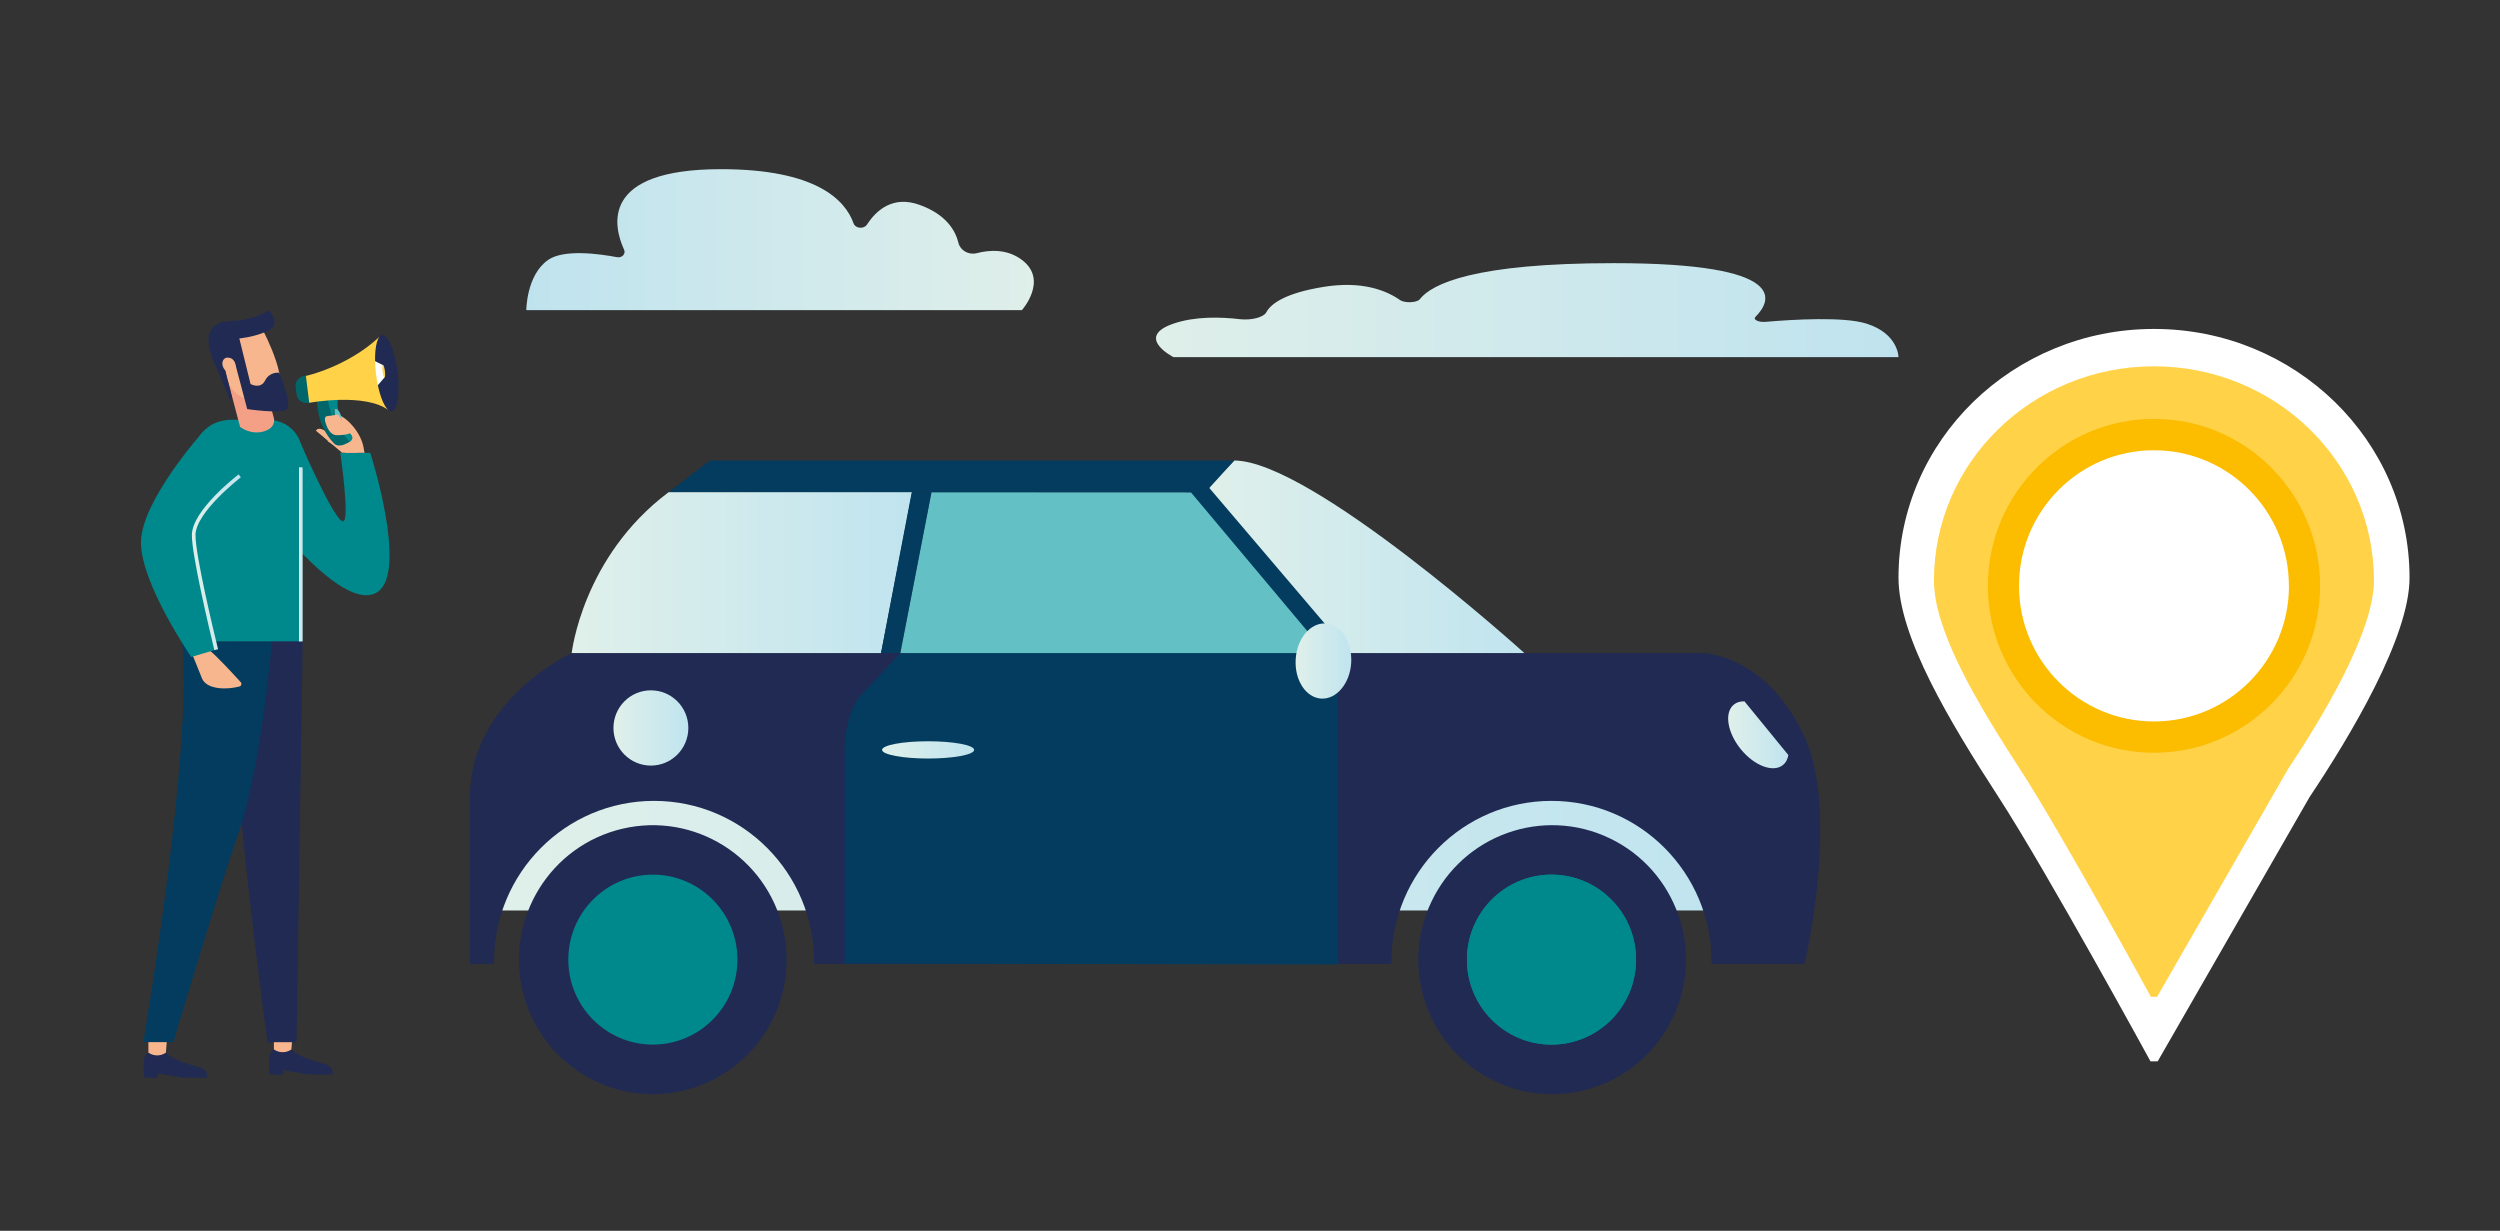 <svg width="260" height="128" viewBox="0 0 260 128" fill="none" xmlns="http://www.w3.org/2000/svg">
<rect x="0" y="0" width="260" height="128" fill="#333333" stroke="none"/>
<mask id="mask0_643_1203" style="mask-type:alpha" maskUnits="userSpaceOnUse" x="0" y="0" width="260" height="128">
<rect width="260" height="127.068" fill="#D9D9D9"/>
</mask>
<g mask="url(#mask0_643_1203)">
<path d="M197.444 60.083C197.444 66.244 202.794 75.096 207.85 82.898C212.906 90.699 223.649 110.376 223.649 110.376H224.401L240.193 82.898C244.469 76.492 250.6 66.244 250.592 60.083C250.592 45.797 238.696 34.21 224.014 34.21C209.34 34.21 197.444 45.797 197.444 60.083ZM207.735 60.299C207.735 51.26 215.026 43.94 224.014 43.94C233.01 43.94 240.301 51.26 240.301 60.299C240.301 69.338 233.01 76.658 224.014 76.665C215.026 76.665 207.728 69.338 207.728 60.306L207.735 60.299Z" fill="white"/>
<path d="M201.132 60.37C201.132 65.675 205.744 73.296 210.092 80.011C214.446 86.726 223.692 103.668 223.692 103.668H224.337L237.937 80.011C241.611 74.498 246.89 65.675 246.89 60.37C246.89 48.071 236.641 38.096 224.007 38.096C211.374 38.096 201.132 48.071 201.132 60.37ZM209.999 60.55C209.999 52.77 216.272 46.466 224.014 46.466C231.756 46.466 238.038 52.77 238.038 60.55C238.038 68.33 231.757 74.635 224.022 74.635C216.28 74.635 210.006 68.33 209.999 60.55Z" fill="#FFD247"/>
<path d="M241.289 60.926C241.289 70.512 233.554 78.285 224.015 78.285C214.475 78.285 206.74 70.512 206.74 60.926C206.74 51.339 214.475 43.566 224.015 43.566C233.554 43.566 241.289 51.339 241.289 60.926Z" fill="#FCBC00"/>
<path d="M238.052 60.926C238.052 68.713 231.771 75.032 224.014 75.032C216.265 75.032 209.977 68.72 209.977 60.933C209.977 53.146 216.258 46.827 224.007 46.827C231.756 46.827 238.044 53.139 238.044 60.926H238.052Z" fill="white"/>
<path d="M51.402 94.69L178.329 94.69V81.292L51.402 81.292V94.69Z" fill="url(#paint0_linear_643_1203)"/>
<path d="M59.458 67.918H177.014C177.014 67.918 183.358 67.918 187.476 76.194C191.042 83.367 188.431 96.996 187.669 100.243H178V100.018C178 90.783 170.552 83.292 161.355 83.292C152.159 83.292 144.711 90.776 144.711 100.018V100.243H84.667V100.018C84.667 90.783 77.219 83.292 68.022 83.292C58.825 83.292 51.377 90.776 51.377 100.018V100.243H48.872V82.906C48.872 72.773 59.446 67.918 59.446 67.918H59.458Z" fill="#202A53"/>
<path d="M139.16 67.917H93.629L96.878 51.197H123.278L139.16 67.917Z" fill="white"/>
<path d="M139.16 100.305V67.917L125.306 51.197H96.859L93.628 67.917C93.628 67.917 91.514 70.267 89.734 72.055C87.954 73.844 87.842 77.54 87.842 77.54V100.211L139.16 100.305Z" fill="#033C5E"/>
<path d="M93.635 67.917L96.86 51.197L125.306 51.203L139.16 67.917H93.635Z" fill="#63C1C5"/>
<path d="M158.534 67.918C158.534 67.918 136.382 47.895 128.363 47.895C126.695 49.571 125.306 51.197 125.306 51.197L139.16 67.918H158.528H158.534Z" fill="url(#paint1_linear_643_1203)"/>
<path d="M128.363 47.895H73.814L69.529 51.197H125.355L128.363 47.895Z" fill="#033C5E"/>
<path d="M59.458 67.917C59.458 67.917 60.568 57.902 69.535 51.19H94.862L91.632 67.917H59.458Z" fill="url(#paint2_linear_643_1203)"/>
<path d="M91.737 77.989C91.737 78.481 93.882 78.887 96.524 78.887C99.166 78.887 101.312 78.488 101.312 77.989C101.312 77.491 99.166 77.092 96.524 77.092C93.882 77.092 91.737 77.491 91.737 77.989Z" fill="url(#paint3_linear_643_1203)"/>
<path d="M63.799 75.708C63.799 77.87 65.542 79.621 67.694 79.621C69.846 79.621 71.588 77.87 71.588 75.708C71.588 73.545 69.846 71.794 67.694 71.794C65.542 71.794 63.799 73.545 63.799 75.708Z" fill="url(#paint4_linear_643_1203)"/>
<path d="M173.988 105.818C177.292 98.844 174.345 90.5 167.406 87.18C160.466 83.86 152.162 86.821 148.859 93.795C145.555 100.768 148.502 109.112 155.441 112.433C162.38 115.753 170.684 112.791 173.988 105.818Z" fill="#202A53"/>
<path d="M71.056 113.424C78.54 111.667 83.19 104.146 81.441 96.625C79.693 89.104 72.208 84.432 64.724 86.189C57.24 87.946 52.59 95.467 54.339 102.988C56.087 110.509 63.572 115.181 71.056 113.424Z" fill="#202A53"/>
<path d="M180.313 73.283C180.611 73.034 180.996 72.928 181.424 72.94L185.988 78.524C185.92 78.948 185.74 79.309 185.442 79.552C184.431 80.388 182.465 79.658 181.051 77.926C179.637 76.194 179.303 74.112 180.313 73.283Z" fill="url(#paint5_linear_643_1203)"/>
<path d="M170.149 99.801C170.149 104.68 166.211 108.638 161.356 108.638C156.5 108.638 152.562 104.68 152.562 99.801C152.562 94.921 156.5 90.964 161.356 90.964C166.211 90.964 170.149 94.921 170.149 99.801Z" fill="#00898C"/>
<path d="M170.149 99.801C170.149 104.68 166.211 108.638 161.356 108.638C156.5 108.638 152.562 104.68 152.562 99.801C152.562 94.921 156.5 90.964 161.356 90.964C166.211 90.964 170.149 94.921 170.149 99.801Z" fill="#00898C"/>
<path d="M76.692 99.801C76.692 104.68 72.754 108.638 67.898 108.638C63.043 108.638 59.105 104.68 59.105 99.801C59.105 94.921 63.043 90.964 67.898 90.964C72.754 90.964 76.692 94.921 76.692 99.801Z" fill="#00898C"/>
<path d="M94.819 51.197H96.878L93.629 67.917H91.626L94.819 51.197Z" fill="#033C5E"/>
<path d="M140.382 67.918L125.604 50.556L123.7 51.017L137.876 67.918H140.382Z" fill="#033C5E"/>
<path d="M134.751 68.572C134.621 70.728 135.811 72.56 137.405 72.653C138.999 72.747 140.401 71.077 140.525 68.921C140.649 66.764 139.464 64.932 137.87 64.839C136.277 64.745 134.875 66.415 134.751 68.572Z" fill="url(#paint6_linear_643_1203)"/>
<path d="M30.305 109.143C30.305 109.143 30.851 109.903 33.432 110.563C34 110.711 34.61 110.806 34.61 111.747H32.066L29.464 111.292V111.747H28.06C28.06 111.747 27.671 109.438 28.491 109.143H30.31H30.305Z" fill="#202A53"/>
<path d="M30.436 107.484L30.305 109.143C29.79 109.502 29.117 109.523 28.581 109.201L28.486 109.143V107.484H30.436Z" fill="#F8B68F"/>
<path d="M17.253 109.476C17.253 109.476 17.8 110.236 20.381 110.896C20.948 111.044 21.558 111.139 21.558 112.08H19.014L16.412 111.625V112.08H15.008C15.008 112.08 14.62 109.771 15.44 109.476H17.258H17.253Z" fill="#202A53"/>
<path d="M17.384 107.817L17.253 109.476C16.738 109.835 16.065 109.856 15.529 109.534L15.434 109.476V107.817H17.384Z" fill="#F8B68F"/>
<path d="M31.477 66.711L30.841 108.387H27.818C27.818 108.387 23.219 74.74 24.202 66.711C25.185 58.682 31.477 66.711 31.477 66.711Z" fill="#202A53"/>
<path d="M28.281 66.701C28.281 66.701 27.23 79.504 24.812 86.588C22.394 93.677 18.031 108.382 18.031 108.382H14.903C14.903 108.382 20.128 77.645 18.93 66.695H28.276L28.281 66.701Z" fill="#033C5E"/>
<path d="M31.004 45.487C31.004 45.487 34.725 54.213 35.672 54.213C36.428 54.213 35.388 47.088 35.388 47.088H38.505C38.505 47.088 42.426 59.3 39.309 61.535C36.192 63.764 29.338 55.217 29.338 55.217L30.999 45.487H31.004Z" fill="#00898C"/>
<path d="M19.902 67.81L21.032 70.615C21.574 71.719 23.571 71.746 24.901 71.397C25.101 71.344 25.169 71.096 25.033 70.943C24.302 70.14 22.415 68.085 21.758 67.62L19.908 67.81H19.902Z" fill="#F8B68F"/>
<path d="M27.924 43.665C29.143 43.676 30.299 44.283 30.92 45.334C31.135 45.704 31.288 46.111 31.288 46.533V66.701H19.892V47.843C19.892 47.843 20.123 43.649 24.202 43.649C25.937 43.649 27.13 43.655 27.918 43.665H27.924Z" fill="#00898C"/>
<path d="M31.098 66.712V48.594L31.477 48.61V66.712H31.098Z" fill="url(#paint7_linear_643_1203)"/>
<path d="M23.755 39.804L24.97 44.399C24.97 44.399 26.005 45.244 27.382 44.88C28.754 44.515 28.491 43.517 28.491 43.517L27.713 40.57L25.537 40.58L23.75 39.804H23.755Z" fill="#F4A086"/>
<path d="M28.118 41.399C28.539 41.272 28.912 41.098 29.07 40.86C29.774 38.578 26.993 33.682 26.993 33.682L22.778 35.662L23.571 39.228C23.782 40.179 24.433 40.976 25.322 41.367C26.236 41.642 27.214 41.668 28.123 41.394L28.118 41.399Z" fill="#F8B68F"/>
<path d="M24.88 35.198C24.88 35.198 26.425 35.082 27.897 34.395C29.369 33.709 27.929 32.256 27.929 32.256C27.929 32.256 26.925 33.085 24.812 33.328C23.387 33.492 22.946 33.323 22.189 34.025C21.164 34.987 22.026 37.078 22.026 37.078L23.902 41.5L24.149 41.436C24.149 41.436 23.487 38.69 23.24 37.76C23.387 37.269 23.666 37.195 23.913 37.242C24.176 37.295 24.375 37.512 24.449 37.776L25.711 42.545C25.711 42.545 29.08 43.047 29.784 42.604C30.489 42.16 29.043 38.764 29.043 38.764C29.043 38.764 28.055 38.616 27.571 39.572C27.093 40.522 26.058 39.941 26.058 39.941L24.891 35.203L24.88 35.198Z" fill="#202A53"/>
<path d="M37.911 47.089L37.8 46.486C37.559 45.155 36.292 43.497 35.015 43.063H33.69L34.1 45.905L35.966 47.089H37.911Z" fill="#F8B68F"/>
<path d="M23.492 37.221C23.824 37.099 24.239 37.342 24.412 37.754C24.591 38.172 24.465 38.599 24.128 38.721C23.797 38.842 23.382 38.599 23.209 38.187C23.03 37.77 23.156 37.342 23.492 37.221Z" fill="#F8B68F"/>
<path d="M34.646 45.588L37.227 47.088C37.227 47.088 35.608 47.072 35.582 47.088L32.854 44.791C32.854 44.791 33.054 44.389 33.669 44.727C34.289 45.065 34.646 45.583 34.646 45.583V45.588Z" fill="#F8B68F"/>
<path d="M21.106 44.912C21.106 44.912 14.662 52.106 14.662 56.417C14.662 60.727 19.892 68.323 19.892 68.323L22.473 67.562C22.473 67.562 20.144 58.16 20.144 55.661C20.144 53.163 24.933 49.492 24.933 49.492" fill="#00898C"/>
<path d="M20.333 55.661C20.333 57.816 22.231 65.686 22.678 67.519C22.546 67.556 22.494 67.567 22.294 67.614C21.747 65.348 19.955 57.773 19.955 55.655C19.955 53.088 24.617 49.491 24.817 49.338L25.048 49.639C25.001 49.676 20.333 53.278 20.333 55.655V55.661Z" fill="url(#paint8_linear_643_1203)"/>
<path d="M32.959 41.293C32.959 41.293 32.775 44.124 34.752 46.132C34.873 46.253 35.067 46.338 35.261 46.338C35.661 46.338 35.924 46.169 36.129 46.079C36.434 45.947 36.56 45.767 36.618 45.625C36.665 45.503 36.628 45.366 36.533 45.255C36.123 44.785 34.841 43.142 35.13 41.515C34.131 40.892 32.964 41.293 32.964 41.293H32.959Z" fill="#00666A"/>
<path d="M36.355 45.952C36.539 45.83 36.565 45.756 36.617 45.624C36.665 45.503 36.628 45.365 36.533 45.255C36.123 44.785 34.841 43.142 35.13 41.515C34.778 41.293 34.404 41.203 34.068 41.177C34.231 42.909 34.741 44.013 36.355 45.952Z" fill="#00898C"/>
<path d="M34.762 43.381C34.894 43.766 35.12 44.036 35.272 43.988C35.424 43.935 35.44 43.581 35.309 43.196C35.177 42.81 34.951 42.541 34.799 42.588C34.646 42.641 34.631 42.995 34.762 43.381Z" fill="#00666A"/>
<path d="M34.767 42.604L34.925 42.546V42.63L34.82 42.683L34.767 42.604Z" fill="#F59C42"/>
<path d="M35.235 43.993L35.424 43.93L35.198 43.925L35.235 43.993Z" fill="#E8365E"/>
<path d="M34.888 43.338C35.02 43.723 35.246 43.993 35.398 43.945C35.551 43.892 35.566 43.538 35.435 43.153C35.303 42.767 35.078 42.498 34.925 42.545C34.773 42.598 34.757 42.952 34.888 43.338Z" fill="#63C1C5"/>
<path d="M31.976 39.048L31.671 39.085C31.093 39.159 30.673 39.671 30.746 40.226L30.846 41.029C30.914 41.583 31.445 41.979 32.023 41.906L32.328 41.868L31.976 39.053V39.048Z" fill="#00666A"/>
<path d="M41.343 38.673C41.616 40.86 41.338 42.693 40.718 42.772C40.103 42.851 39.377 41.14 39.109 38.953C38.836 36.766 39.114 34.933 39.735 34.854C40.35 34.775 41.075 36.486 41.343 38.673Z" fill="#202A53"/>
<path d="M38.878 37.501L39.829 37.971L39.992 39.249L39.183 40.195L38.662 38.568L38.878 37.501Z" fill="white"/>
<path d="M39.109 38.953C38.878 37.115 39.041 35.531 39.467 35.023C36.102 38.172 31.813 39.096 31.813 39.096L32.16 41.89C32.16 41.89 37.984 40.818 40.423 42.672C39.887 42.286 39.34 40.791 39.114 38.953H39.109Z" fill="#FFD247"/>
<path d="M40.029 38.589C40.071 38.943 40.055 39.239 39.987 39.249C39.919 39.26 39.829 38.974 39.787 38.62C39.745 38.267 39.761 37.971 39.829 37.96C39.898 37.95 39.987 38.235 40.029 38.589Z" fill="#FFD247"/>
<path d="M36.476 45.023C36.386 45.055 36.066 45.261 35.035 45.261C34.284 45.261 33.947 44.336 33.821 43.829C33.774 43.65 33.737 43.401 33.958 43.285L35.162 43.116L36.476 45.023Z" fill="#F8B68F"/>
<path d="M54.737 32.255H106.277C106.277 32.255 109.072 29.131 106.277 27.028C104.734 25.867 102.913 25.987 101.589 26.328C100.728 26.55 99.868 26.037 99.679 25.261C99.366 23.976 98.4 22.295 95.625 21.302C92.896 20.325 91.169 21.817 90.171 23.35C89.842 23.854 88.967 23.778 88.769 23.223C87.903 20.803 84.888 17.594 74.981 17.594C62.381 17.594 63.781 23.514 64.907 25.974C65.102 26.401 64.688 26.844 64.178 26.748C62.235 26.381 58.627 25.905 57.01 27.028C54.737 28.604 54.737 32.255 54.737 32.255Z" fill="url(#paint9_linear_643_1203)"/>
<path d="M197.444 37.143H122.043C122.043 37.143 117.954 35.059 122.043 33.657C124.299 32.884 126.964 32.964 128.9 33.191C130.161 33.339 131.419 32.997 131.695 32.48C132.153 31.623 133.567 30.502 137.625 29.84C141.618 29.189 144.144 30.184 145.605 31.206C146.086 31.542 147.366 31.491 147.656 31.121C148.922 29.508 153.333 27.368 167.827 27.368C186.261 27.368 184.213 31.315 182.565 32.955C182.279 33.24 182.885 33.535 183.631 33.471C186.474 33.226 191.752 32.909 194.119 33.657C197.444 34.708 197.444 37.143 197.444 37.143Z" fill="url(#paint10_linear_643_1203)"/>
</g>
<defs>
<linearGradient id="paint0_linear_643_1203" x1="51.408" y1="87.985" x2="178.329" y2="87.985" gradientUnits="userSpaceOnUse">
<stop stop-color="#E0F0EA"/>
<stop offset="1" stop-color="#C0E4EF"/>
</linearGradient>
<linearGradient id="paint1_linear_643_1203" x1="125.306" y1="57.909" x2="158.534" y2="57.909" gradientUnits="userSpaceOnUse">
<stop stop-color="#E0F0EA"/>
<stop offset="1" stop-color="#C0E4EF"/>
</linearGradient>
<linearGradient id="paint2_linear_643_1203" x1="59.458" y1="59.56" x2="94.856" y2="59.56" gradientUnits="userSpaceOnUse">
<stop stop-color="#E0F0EA"/>
<stop offset="1" stop-color="#C0E4EF"/>
</linearGradient>
<linearGradient id="paint3_linear_643_1203" x1="91.737" y1="77.989" x2="101.312" y2="77.989" gradientUnits="userSpaceOnUse">
<stop stop-color="#E0F0EA"/>
<stop offset="1" stop-color="#C0E4EF"/>
</linearGradient>
<linearGradient id="paint4_linear_643_1203" x1="63.799" y1="75.708" x2="71.588" y2="75.708" gradientUnits="userSpaceOnUse">
<stop stop-color="#E0F0EA"/>
<stop offset="1" stop-color="#C0E4EF"/>
</linearGradient>
<linearGradient id="paint5_linear_643_1203" x1="179.724" y1="76.424" x2="185.988" y2="76.424" gradientUnits="userSpaceOnUse">
<stop stop-color="#E0F0EA"/>
<stop offset="1" stop-color="#C0E4EF"/>
</linearGradient>
<linearGradient id="paint6_linear_643_1203" x1="134.745" y1="68.746" x2="140.543" y2="68.746" gradientUnits="userSpaceOnUse">
<stop stop-color="#E0F0EA"/>
<stop offset="1" stop-color="#C0E4EF"/>
</linearGradient>
<linearGradient id="paint7_linear_643_1203" x1="31.098" y1="57.653" x2="31.477" y2="57.653" gradientUnits="userSpaceOnUse">
<stop stop-color="#E0F0EA"/>
<stop offset="1" stop-color="#C0E4EF"/>
</linearGradient>
<linearGradient id="paint8_linear_643_1203" x1="19.955" y1="58.481" x2="25.048" y2="58.481" gradientUnits="userSpaceOnUse">
<stop stop-color="#E0F0EA"/>
<stop offset="1" stop-color="#C0E4EF"/>
</linearGradient>
<linearGradient id="paint9_linear_643_1203" x1="107.519" y1="24.925" x2="54.737" y2="24.925" gradientUnits="userSpaceOnUse">
<stop stop-color="#DFEFEA"/>
<stop offset="1" stop-color="#BFE3EE"/>
</linearGradient>
<linearGradient id="paint10_linear_643_1203" x1="120.226" y1="32.255" x2="197.444" y2="32.255" gradientUnits="userSpaceOnUse">
<stop stop-color="#DFEFEA"/>
<stop offset="1" stop-color="#BFE3EE"/>
</linearGradient>
</defs>
</svg>
